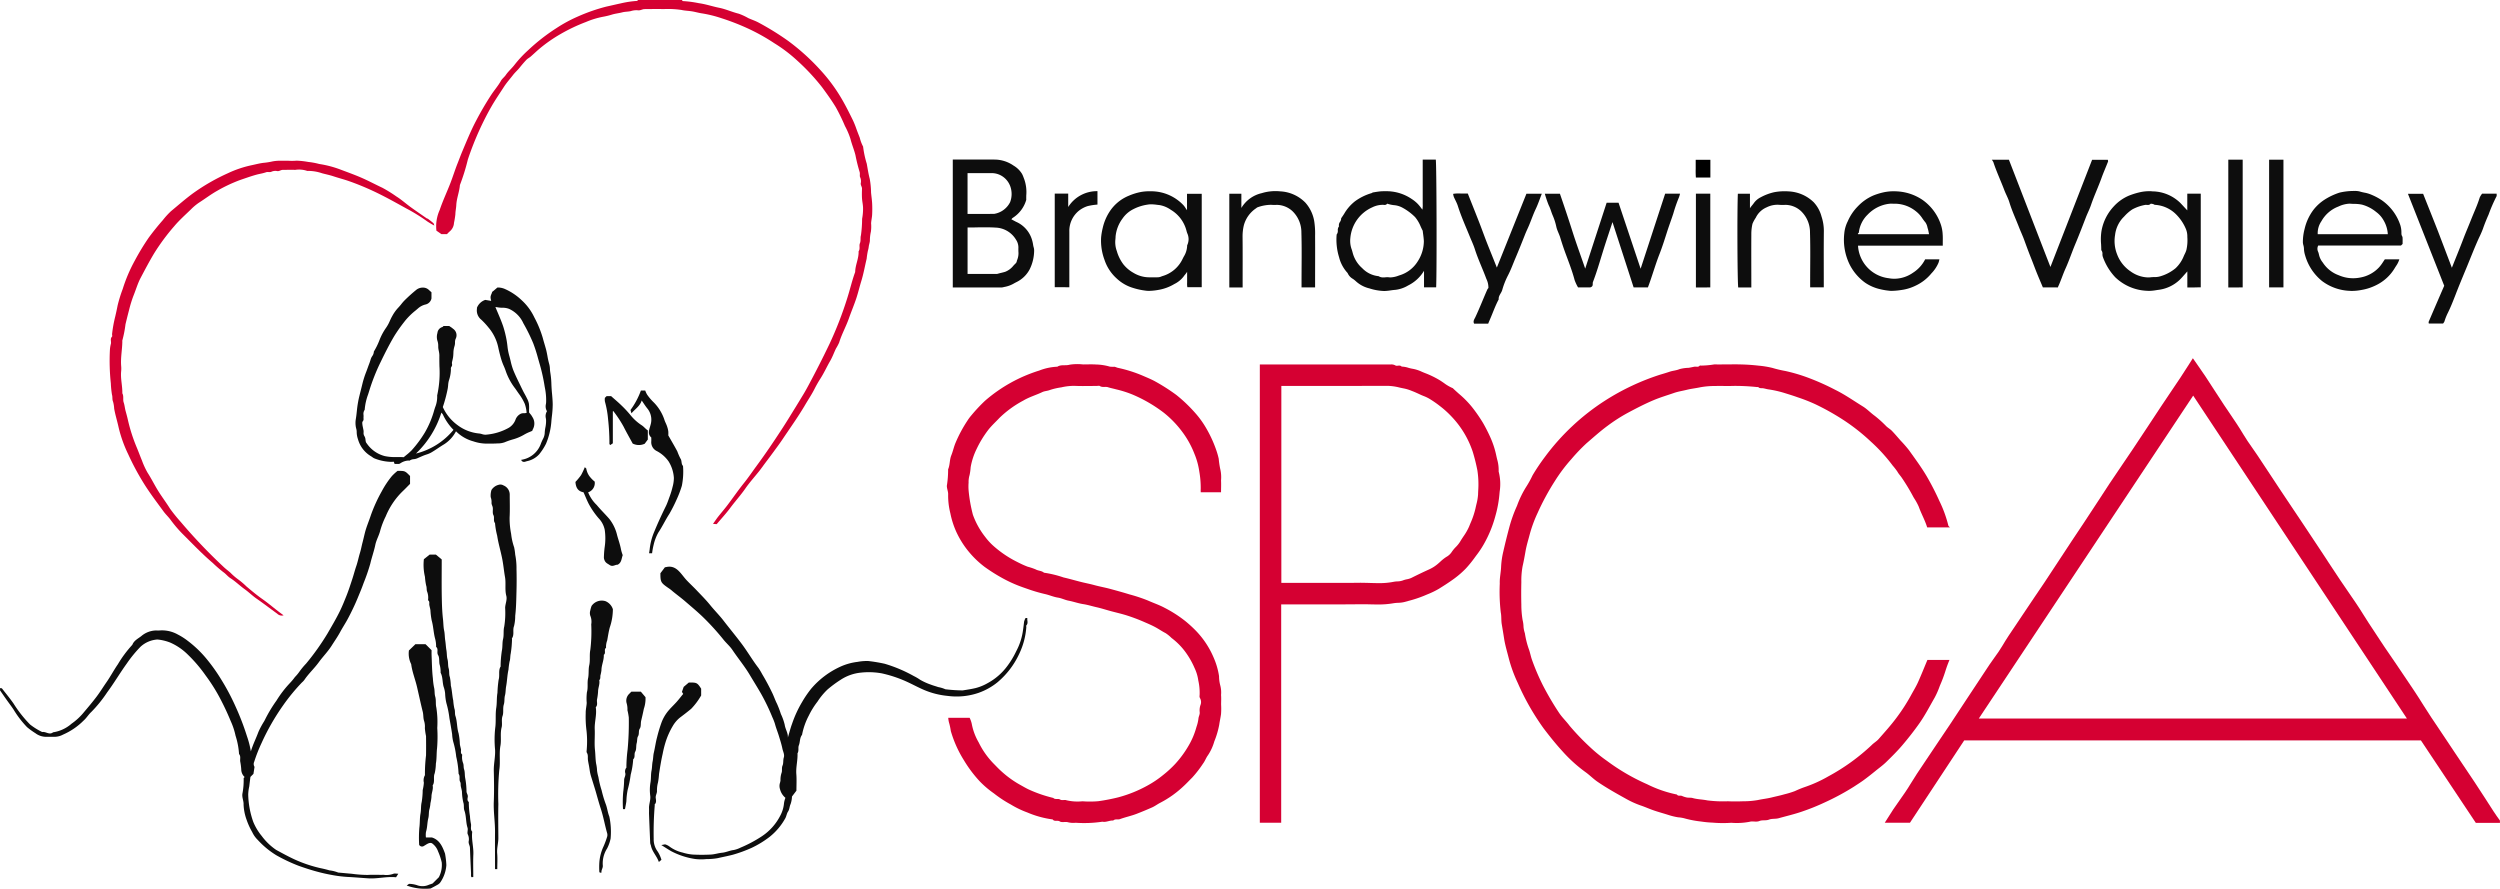 <svg id="Group_64" data-name="Group 64" xmlns="http://www.w3.org/2000/svg" xmlns:xlink="http://www.w3.org/1999/xlink" width="214" height="76.058" viewBox="0 0 214 76.058">
  <defs>
    <clipPath id="clip-path">
      <path id="Clip_15" data-name="Clip 15" d="M0,0H35.1V34.888H0Z" fill="none"/>
    </clipPath>
  </defs>
  <path id="Fill_1" data-name="Fill 1" d="M52.664,39.77H50.592c-1.562-2.344-3.119-4.683-4.7-7.059H6.8L2.156,39.76H0c.078-.122.155-.244.229-.361.171-.272.333-.529.5-.783s.343-.5.513-.737c.324-.459.658-.932.95-1.42.362-.6.761-1.2,1.148-1.769.181-.268.368-.545.549-.82.3-.453.607-.91.906-1.351.265-.391.536-.792.8-1.189.524-.791,1.054-1.6,1.566-2.376.589-.895,1.2-1.818,1.8-2.723.14-.211.291-.421.438-.623.224-.309.455-.629.65-.963.361-.62.77-1.222,1.164-1.8.208-.307.423-.624.628-.939.331-.507.677-1.015,1.012-1.507.264-.387.536-.786.8-1.183.457-.689.918-1.392,1.364-2.071l0,0h0c.651-.992,1.325-2.019,2-3.021.435-.647.867-1.312,1.284-1.955.3-.462.607-.935.913-1.4.365-.552.744-1.108,1.111-1.646.308-.452.627-.919.936-1.383.445-.666.892-1.346,1.325-2,.355-.54.723-1.1,1.087-1.648.265-.4.539-.8.8-1.193s.555-.819.829-1.232c.246-.37.481-.739.73-1.13L26.372,0c.116.167.232.332.344.492.257.367.5.712.735,1.068.248.375.5.76.735,1.132.277.431.564.877.854,1.31.149.223.3.448.451.666.406.6.826,1.213,1.2,1.847.236.4.508.788.772,1.163.151.214.306.436.453.657.362.544.725,1.094,1.075,1.626l0,0c.313.475.637.967.957,1.449.341.513.688,1.03,1.023,1.529q.391.582.78,1.164c.557.834,1.116,1.678,1.589,2.393l.554.84,0,.007c.351.533.714,1.085,1.075,1.624.226.338.461.677.687,1.006.446.645.906,1.313,1.323,1.992.289.471.6.939.9,1.391.162.245.328.5.489.744.287.443.591.886.885,1.313.181.263.368.536.55.806q.306.456.615.911c.57.841,1.16,1.71,1.7,2.587.421.677.867,1.339,1.3,1.979.32.476.641.958.952,1.425l.01.015.355.534q.386.579.776,1.157c.638.949,1.3,1.931,1.924,2.911l.173.271c.331.521.674,1.06,1.049,1.564v.193ZM26.4,3.2,9.063,29.314l-.047.071-.965,1.454H44.693l-10.1-15.257L26.4,3.2Z" transform="translate(161.337 30.665)" fill="#d50032"/>
  <g id="Group_5" data-name="Group 5" transform="translate(37.319)">
    <path id="Fill_3" data-name="Fill 3" d="M21.054,0c.025.032.052.093.077.093a9.294,9.294,0,0,1,1.376.181c.594.08,1.152.276,1.73.392s1.114.368,1.685.508a5.017,5.017,0,0,1,.812.376c.3.135.616.236.9.393A23.328,23.328,0,0,1,30.146,3.5,18.782,18.782,0,0,1,32.99,6.087a14.081,14.081,0,0,1,1.575,2.1c.421.683.773,1.393,1.125,2.107a7.314,7.314,0,0,1,.3.746c.091.252.19.5.288.752a3.194,3.194,0,0,0,.284.754,8.441,8.441,0,0,0,.315,1.474c.077.428.141.865.254,1.292a7.122,7.122,0,0,1,.112,1.167c.028.31.077.619.093.929a9.675,9.675,0,0,1,0,.968c-.013.246-.073.489-.089.736a3.184,3.184,0,0,1-.018.721,3.486,3.486,0,0,0-.086.788c-.014.15-.067.3-.092.445a2.072,2.072,0,0,1-.079.4,6.616,6.616,0,0,0-.105.682c-.153.631-.262,1.272-.455,1.9-.151.487-.266.985-.426,1.471-.192.582-.434,1.146-.635,1.723-.247.707-.619,1.359-.837,2.076a4.037,4.037,0,0,1-.274.516c-.167.35-.3.72-.492,1.055-.287.494-.521,1.016-.828,1.5a10.277,10.277,0,0,0-.515.9c-.237.473-.533.909-.8,1.364-.593,1.009-1.275,1.961-1.926,2.932-.281.42-.586.824-.885,1.233-.218.3-.443.592-.664.888-.156.209-.305.425-.468.629-.4.5-.827.974-1.191,1.5-.4.572-.867,1.086-1.282,1.645-.355.478-.763.917-1.159,1.387l-.316-.023c.164-.228.289-.419.43-.6.269-.342.556-.671.819-1.019.464-.613.9-1.25,1.379-1.848.4-.493.749-1.017,1.123-1.525.742-1.007,1.442-2.044,2.125-3.092.4-.608.774-1.229,1.156-1.846.247-.4.488-.8.731-1.2.148-.245.287-.5.42-.748q.923-1.719,1.768-3.481a31.14,31.14,0,0,0,1.555-4.008c.232-.729.4-1.476.665-2.194.006-.6.319-1.159.291-1.769.157-.211.025-.479.111-.681.1-.236.024-.474.091-.69a10.6,10.6,0,0,0,.1-1.413,4.581,4.581,0,0,0,.079-.979c-.011-.262-.074-.522-.089-.784s-.008-.549,0-.823c0-.158-.119-.275-.108-.445a.842.842,0,0,0-.045-.511c-.069-.125,0-.321-.049-.463a14.515,14.515,0,0,1-.359-1.445c-.116-.47-.307-.912-.424-1.381a6.326,6.326,0,0,0-.473-1.11,16.608,16.608,0,0,0-.784-1.611c-.356-.587-.76-1.146-1.167-1.7a18.137,18.137,0,0,0-2.145-2.3A12.665,12.665,0,0,0,28.963,3.7a17.229,17.229,0,0,0-2.08-1.178,19.874,19.874,0,0,0-2.459-.968,10.322,10.322,0,0,0-1.63-.405c-.3-.041-.591-.131-.891-.179s-.6-.051-.877-.116A7.825,7.825,0,0,0,19.462.779c-.532-.02-1.066,0-1.6,0-.2,0-.373.139-.591.1a1.56,1.56,0,0,0-.593.072c-.234.056-.488.042-.734.107-.278.073-.565.1-.846.181a6.417,6.417,0,0,1-.788.194,7.132,7.132,0,0,0-1.468.448,14.759,14.759,0,0,0-2.185,1.037,12.533,12.533,0,0,0-1.81,1.264c-.253.214-.491.444-.74.661-.116.1-.262.169-.366.278-.206.216-.4.447-.585.677s-.39.4-.566.631c-.255.331-.54.645-.768,1-.361.559-.738,1.106-1.071,1.685-.345.6-.657,1.215-.949,1.838a25.709,25.709,0,0,0-1.072,2.7,17.492,17.492,0,0,1-.681,2.189c-.044.582-.281,1.127-.31,1.719-.012.255-.074.52-.078.784a7.351,7.351,0,0,1-.118.733,1.021,1.021,0,0,1-.352.721,2.688,2.688,0,0,0-.249.246H.47l-.432-.3A3.378,3.378,0,0,1,.32,17.972c.26-.777.614-1.522.911-2.287.222-.571.4-1.157.629-1.726.137-.347.266-.7.411-1.041.359-.852.708-1.711,1.138-2.532a26.2,26.2,0,0,1,1.32-2.264c.268-.407.592-.775.831-1.2.1-.186.29-.317.416-.5.21-.311.508-.562.739-.861A9.968,9.968,0,0,1,7.888,4.3,16.562,16.562,0,0,1,10.3,2.415a12.188,12.188,0,0,1,1.821-.99A15.4,15.4,0,0,1,14.583.565c.412-.089.825-.19,1.24-.277A8.222,8.222,0,0,1,17.239.078c.012,0,.022-.051.033-.078Z" fill="#d50032"/>
  </g>
  <path id="Fill_6" data-name="Fill 6" d="M38.535,13.95H36.59c-.179-.6-.5-1.154-.715-1.759a4.827,4.827,0,0,0-.386-.711c-.03-.053-.064-.1-.091-.156a17.306,17.306,0,0,0-.959-1.591c-.124-.192-.289-.352-.4-.559a5.685,5.685,0,0,0-.4-.514,14.211,14.211,0,0,0-1.856-2.04A16.928,16.928,0,0,0,29.41,4.75a20.914,20.914,0,0,0-2.4-1.344,14.211,14.211,0,0,0-1.5-.589c-.394-.143-.8-.264-1.2-.39a9.079,9.079,0,0,0-1.333-.293c-.15-.023-.3-.074-.445-.093s-.285.027-.4-.1c-.015-.016-.062,0-.095,0A17.7,17.7,0,0,0,20,1.841c-.516.021-1.034-.008-1.551.008a6.869,6.869,0,0,0-1.266.106c-.388.086-.783.123-1.167.219-.367.092-.753.148-1.1.271-.576.2-1.166.373-1.733.612-.775.326-1.517.713-2.255,1.108A14.175,14.175,0,0,0,9.239,5.252c-.634.464-1.212.99-1.809,1.5a15.682,15.682,0,0,0-1.3,1.36,13.869,13.869,0,0,0-1.413,1.88A21,21,0,0,0,3.242,12.72a11.226,11.226,0,0,0-.678,1.848c-.121.467-.268.93-.352,1.413-.075.427-.152.864-.252,1.292a6.774,6.774,0,0,0-.108,1.361q-.024.968,0,1.937a7.989,7.989,0,0,0,.108,1.313,2.641,2.641,0,0,1,.079.593,2.475,2.475,0,0,0,.116.538,7.422,7.422,0,0,0,.323,1.315c.118.307.173.638.282.949a19.085,19.085,0,0,0,.931,2.181A24.573,24.573,0,0,0,5.064,29.8c.26.4.625.739.913,1.127A20.491,20.491,0,0,0,7.7,32.73a13.023,13.023,0,0,0,1.482,1.209,17.716,17.716,0,0,0,3.44,2,10.257,10.257,0,0,0,2.544.879c.108.166.293.061.435.121a2.005,2.005,0,0,0,.427.136c.154.028.323,0,.47.039.419.122.858.119,1.275.207a10.556,10.556,0,0,0,1.757.075c.436.02.873.017,1.309,0a7.086,7.086,0,0,0,1.266-.106c.388-.086.783-.123,1.167-.219.367-.092.743-.167,1.1-.272a7.712,7.712,0,0,0,.9-.276,8.738,8.738,0,0,1,.829-.34,11.284,11.284,0,0,0,2.039-.925,17.521,17.521,0,0,0,3.7-2.672c.185-.19.43-.323.6-.521.527-.6,1.064-1.194,1.538-1.835a15.864,15.864,0,0,0,1.209-1.87c.2-.369.422-.728.6-1.11.289-.639.547-1.291.824-1.951h1.889a10.529,10.529,0,0,0-.364,1,11.78,11.78,0,0,1-.462,1.215,7.062,7.062,0,0,1-.449,1.023c-.429.745-.822,1.513-1.322,2.217-.449.634-.926,1.242-1.43,1.835-.436.514-.912.983-1.39,1.45-.286.28-.62.517-.932.772s-.655.526-.994.774c-.282.206-.579.392-.872.584a21.185,21.185,0,0,1-2.5,1.342,18.59,18.59,0,0,1-1.869.753c-.665.234-1.357.392-2.036.583-.266.075-.573.02-.825.118-.277.108-.565.015-.823.12-.282.115-.58-.014-.845.068a5.8,5.8,0,0,1-1.563.084,10.127,10.127,0,0,1-1.6-.013,8.7,8.7,0,0,1-.977-.093,8.9,8.9,0,0,1-1.392-.262,2.811,2.811,0,0,0-.586-.1,5.733,5.733,0,0,1-.839-.205c-.4-.128-.8-.236-1.2-.371s-.778-.31-1.176-.443a7.74,7.74,0,0,1-1.262-.577c-.818-.454-1.635-.912-2.408-1.439-.372-.253-.69-.586-1.058-.846A12.413,12.413,0,0,1,5.357,33.1c-.565-.619-1.09-1.274-1.6-1.947a20.956,20.956,0,0,1-2.211-3.885,12,12,0,0,1-.767-2.1c-.139-.557-.31-1.106-.4-1.678-.063-.409-.131-.82-.2-1.226-.063-.347-.019-.695-.087-1.027a15.385,15.385,0,0,1-.086-2.481c-.021-.489.1-.97.115-1.46a6.99,6.99,0,0,1,.186-1.274q.235-1.034.51-2.062a11.811,11.811,0,0,1,.664-1.857A8.448,8.448,0,0,1,2.319,10.4a8.607,8.607,0,0,0,.494-.906A17.467,17.467,0,0,1,3.884,7.9,19.536,19.536,0,0,1,9,3.111,20.172,20.172,0,0,1,13.743.875c.273-.08.546-.161.816-.252s.558-.1.831-.218a3.3,3.3,0,0,1,.778-.112c.166-.024.329-.065.494-.095s.32.063.452-.085c.023-.025.093-.019.138-.011A7.432,7.432,0,0,0,18.375,0c.388.008.776,0,1.163,0,.307,0,.615-.011.921,0a16.362,16.362,0,0,1,1.7.107A7.86,7.86,0,0,1,23.342.3a9.97,9.97,0,0,0,1.1.262,14.25,14.25,0,0,1,2.075.622,20.39,20.39,0,0,1,2.206.993c.831.409,1.582.94,2.365,1.423.368.227.671.557,1.025.809a9.769,9.769,0,0,1,.987.893c.146.137.329.238.468.382.263.272.506.563.757.847a10.368,10.368,0,0,1,.715.82c.529.743,1.072,1.474,1.535,2.266A23.294,23.294,0,0,1,37.641,11.7a10.546,10.546,0,0,1,.765,2.106c.009.039.06.069.129.143" transform="translate(128.375 31.193)" fill="#d50032"/>
  <path id="Fill_8" data-name="Fill 8" d="M.12,30.278H1.95a2.23,2.23,0,0,1,.18.505,4.954,4.954,0,0,0,.595,1.6,6.907,6.907,0,0,0,1.263,1.8c.216.218.425.444.653.649A8.54,8.54,0,0,0,6.2,35.974c.263.146.522.3.791.431a11.369,11.369,0,0,0,2.12.732c.165.167.4.03.574.132.185.111.384,0,.555.068a4.126,4.126,0,0,0,1.368.087,8.431,8.431,0,0,0,1.356-.007,16.408,16.408,0,0,0,1.7-.329A10.978,10.978,0,0,0,17.2,36.063a8.794,8.794,0,0,0,1.329-.9,9.148,9.148,0,0,0,1.015-.933,8.8,8.8,0,0,0,1.122-1.52,6.479,6.479,0,0,0,.7-1.647,3.321,3.321,0,0,0,.169-.7c.011-.2.141-.373.107-.591a1.37,1.37,0,0,1,.072-.593.685.685,0,0,0-.052-.6.352.352,0,0,1-.025-.229,4.806,4.806,0,0,0-.113-1.266,3.591,3.591,0,0,0-.322-1.073,6.912,6.912,0,0,0-.627-1.148,5.793,5.793,0,0,0-1.343-1.42,3.249,3.249,0,0,0-.508-.414c-.309-.156-.594-.359-.9-.521-.289-.154-.591-.285-.894-.415a15.392,15.392,0,0,0-1.595-.6c-.432-.132-.873-.232-1.31-.35-.406-.11-.808-.241-1.218-.333-.37-.083-.729-.2-1.108-.259-.431-.063-.848-.217-1.28-.3-.308-.059-.6-.213-.906-.26-.378-.058-.722-.216-1.089-.3a13.379,13.379,0,0,1-1.343-.384c-.324-.114-.651-.222-.97-.348a11.359,11.359,0,0,1-1.3-.607,14.953,14.953,0,0,1-1.578-.992,8.032,8.032,0,0,1-1.314-1.25,7.716,7.716,0,0,1-1.132-1.8A7.312,7.312,0,0,1,.3,12.769a6.116,6.116,0,0,1-.188-1.616C.12,10.9,0,10.677,0,10.418A8.594,8.594,0,0,0,.109,9.005c.167-.379.114-.8.273-1.194.144-.355.222-.748.375-1.1a11.482,11.482,0,0,1,1-1.861A3.787,3.787,0,0,1,2.089,4.4,14.235,14.235,0,0,1,3.26,3.147,12.927,12.927,0,0,1,7.9.556,4.8,4.8,0,0,1,9.46.224c.318-.207.692-.067,1.042-.17A4.221,4.221,0,0,1,11.658.03c.371,0,.744-.019,1.114.005a4.587,4.587,0,0,1,1.182.183,2.163,2.163,0,0,0,.385.01c.1.013.2.069.3.092A11.572,11.572,0,0,1,16.784,1c.357.155.716.3,1.058.488a16.619,16.619,0,0,1,1.8,1.152,12.755,12.755,0,0,1,1.627,1.554,7.8,7.8,0,0,1,.845,1.148,10.53,10.53,0,0,1,.935,1.985,6.732,6.732,0,0,1,.224.778,7.553,7.553,0,0,0,.118.825,3.1,3.1,0,0,1,.08,1.03c.018.334,0,.67,0,1.014H21.732c0-.1-.007-.191,0-.282a8.1,8.1,0,0,0-.124-1.507,6.241,6.241,0,0,0-.418-1.513,7.808,7.808,0,0,0-1.022-1.85A8.741,8.741,0,0,0,18.56,4.154,12.278,12.278,0,0,0,15.94,2.627a9.125,9.125,0,0,0-1.455-.466c-.232-.065-.468-.107-.7-.183-.214-.07-.466.043-.688-.1-.068-.044-.19-.007-.287-.007-.63,0-1.261.022-1.89-.008A4.832,4.832,0,0,0,9.8,1.992a5.457,5.457,0,0,0-1.011.237c-.184.072-.428.078-.61.165-.539.258-1.118.42-1.637.731A8.9,8.9,0,0,0,4.5,4.61c-.324.348-.679.662-.973,1.046a9.068,9.068,0,0,0-.988,1.629,5.751,5.751,0,0,0-.5,1.538,4.584,4.584,0,0,1-.095.684,2,2,0,0,0-.082.643,4.259,4.259,0,0,0,.006.726A12.78,12.78,0,0,0,2.231,12.9a6.753,6.753,0,0,0,1.051,1.893,5.3,5.3,0,0,0,.627.7,9.234,9.234,0,0,0,1.483,1.1c.27.162.551.306.833.445.227.113.46.217.7.308a4.961,4.961,0,0,1,.679.229c.228.128.506.107.709.282a9.2,9.2,0,0,1,1.677.407c.511.115,1.019.267,1.531.394.366.091.737.16,1.1.26.437.12.886.2,1.324.316.565.154,1.133.308,1.69.481a13.588,13.588,0,0,1,1.575.523c.475.213.976.38,1.435.627a10.637,10.637,0,0,1,1.8,1.16,10.893,10.893,0,0,1,.872.8,7.52,7.52,0,0,1,1.53,2.319A6.3,6.3,0,0,1,23.3,26.71a3.139,3.139,0,0,0,.1.776,2.357,2.357,0,0,1,.072.841c.025.272.005.548.005.823a6.058,6.058,0,0,1-.008.822c-.041.3-.111.6-.153.9a7.329,7.329,0,0,1-.422,1.428,4.2,4.2,0,0,1-.543,1.183c-.16.213-.245.477-.411.7a9.688,9.688,0,0,1-.934,1.209c-.253.25-.494.511-.756.751a8.8,8.8,0,0,1-1.984,1.409c-.242.122-.459.294-.705.4q-.655.29-1.324.549c-.464.179-.95.276-1.413.448-.187.07-.412-.04-.58.122-.315-.022-.609.169-.929.1a10.378,10.378,0,0,1-2.287.091,1.887,1.887,0,0,1-.657-.042c-.22-.068-.521.042-.7-.069-.2-.13-.46.041-.611-.173a8.308,8.308,0,0,1-2.178-.6A7.942,7.942,0,0,1,5.476,37.7a10.067,10.067,0,0,1-1.448-.953,8.141,8.141,0,0,1-1.215-1.034A10.786,10.786,0,0,1,1.454,33.9,9.836,9.836,0,0,1,.34,31.41a5.331,5.331,0,0,0-.127-.626,2.165,2.165,0,0,1-.093-.506" transform="translate(81.05 31.166)" fill="#d50032"/>
  <path id="Fill_10" data-name="Fill 10" d="M1.829,39.229H0V0H4.688l6.369,0h.176a.69.69,0,0,1,.372.086.236.236,0,0,0,.124.028c.032,0,.065,0,.1-.007S11.9.1,11.933.1a.266.266,0,0,1,.211.085h.015a2.043,2.043,0,0,1,.549.1,2.9,2.9,0,0,0,.372.087,3.122,3.122,0,0,1,.791.256c.089.038.18.077.272.112a7.934,7.934,0,0,1,1.215.586c.136.081.269.174.4.263a3.627,3.627,0,0,0,.76.443c.172.166.352.327.527.482a8.261,8.261,0,0,1,1.126,1.145,12.972,12.972,0,0,1,.941,1.36A14.266,14.266,0,0,1,19.76,6.3a7.616,7.616,0,0,1,.489,1.541c.02.092.041.183.063.274a3.258,3.258,0,0,1,.131,1.05,4.214,4.214,0,0,1,.086,1.734l-.01.114a9.97,9.97,0,0,1-.347,1.929,10.184,10.184,0,0,1-1,2.447,8.2,8.2,0,0,1-.652.975l-.09.122a9.909,9.909,0,0,1-.791.978,7.716,7.716,0,0,1-.958.84c-.46.34-.95.65-1.368.909a6.925,6.925,0,0,1-.976.47l-.281.119a10.313,10.313,0,0,1-1.363.447l-.306.085a2.494,2.494,0,0,1-.545.07,3.293,3.293,0,0,0-.429.042,7.28,7.28,0,0,1-1.349.1c-.224,0-.455-.005-.66-.01s-.429-.009-.643-.009l-.266,0c-.348.007-.72.011-1.171.011l-.911,0H6.409q-.458,0-.917,0H1.829V39.228ZM8.745,18.692c.235,0,.474.007.706.014s.472.014.708.014a6.182,6.182,0,0,0,1.3-.114,2.258,2.258,0,0,1,.319-.035,1.423,1.423,0,0,0,.458-.079,1.88,1.88,0,0,1,.344-.1,1.6,1.6,0,0,0,.392-.12c.579-.29,1.068-.523,1.536-.735a3.129,3.129,0,0,0,.728-.464c.07-.059.139-.122.207-.182a3.577,3.577,0,0,1,.518-.412,1.308,1.308,0,0,0,.453-.406,2.781,2.781,0,0,1,.359-.44,2.614,2.614,0,0,0,.374-.465c.089-.155.191-.307.289-.454a4.7,4.7,0,0,0,.474-.828c.038-.095.077-.189.116-.284a7.123,7.123,0,0,0,.435-1.283c.023-.113.051-.229.077-.341a4.407,4.407,0,0,0,.145-.864c0-.1.006-.195.01-.292a7.822,7.822,0,0,0-.07-1.753,15.436,15.436,0,0,0-.394-1.583A8.038,8.038,0,0,0,16.38,4.428a7.942,7.942,0,0,0-.952-.856,8.711,8.711,0,0,0-.941-.65,3.3,3.3,0,0,0-.476-.223c-.072-.029-.145-.059-.217-.091l-.216-.1c-.158-.072-.319-.146-.482-.209l-.079-.03a3.665,3.665,0,0,0-.646-.205c-.136-.025-.274-.056-.407-.085a4.575,4.575,0,0,0-.994-.145h-.009c-1.242,0-2.572.006-4.313.006H1.842V18.7h.493l1.785,0h.015l1.8,0c1.053,0,1.911,0,2.7-.012Z" transform="translate(107.841 31.196)" fill="#d50032"/>
  <path id="Fill_12" data-name="Fill 12" d="M3.727,15.1H3.344L3.307,15l-.032-.09a2.6,2.6,0,0,1-.263.013,4.111,4.111,0,0,1-1.365-.284.835.835,0,0,1-.209-.12c-.032-.023-.066-.047-.1-.068A2.454,2.454,0,0,1,.21,12.987,1.931,1.931,0,0,1,.1,12.35a.994.994,0,0,0-.043-.281,1.4,1.4,0,0,1-.042-.211,1.975,1.975,0,0,1,0-.532c.045-.256.074-.518.1-.771A9.5,9.5,0,0,1,.269,9.547c.057-.256.123-.513.186-.762.051-.2.1-.4.15-.607A8.081,8.081,0,0,1,.923,7.2c.043-.114.085-.227.125-.34.023-.066.048-.131.072-.2A5.342,5.342,0,0,0,1.3,6.14a.99.99,0,0,1,.125-.258.716.716,0,0,0,.144-.4,5.874,5.874,0,0,0,.463-.933,4.972,4.972,0,0,1,.585-1.106A3.113,3.113,0,0,0,2.94,2.85c.062-.134.126-.272.2-.4a3.4,3.4,0,0,1,.507-.713,4.052,4.052,0,0,0,.268-.31A3.817,3.817,0,0,1,4.2,1.1,13.521,13.521,0,0,1,5.227.179a.918.918,0,0,1,.5-.172h.045a.722.722,0,0,1,.5.194c.065.062.135.123.19.172l.039.035V.934a.669.669,0,0,1-.541.527,1.487,1.487,0,0,0-.593.313l-.222.19a5.873,5.873,0,0,0-.926.914l-.061.08a13.046,13.046,0,0,0-.843,1.2c-.431.727-.817,1.5-1.169,2.227a16.831,16.831,0,0,0-.971,2.454c-.032.106-.066.212-.1.317a4.87,4.87,0,0,0-.291,1.313.6.6,0,0,0-.1.438,1.345,1.345,0,0,1,0,.2.688.688,0,0,0,0,.1.307.307,0,0,1-.073.259c-.048.05-.032.177-.021.27v.006c.013.1.035.2.056.3.013.063.026.125.038.188a.842.842,0,0,1,.007.168.492.492,0,0,0,.075.334.659.659,0,0,1,.087.3,1.42,1.42,0,0,0,.03.179.422.422,0,0,0,.082.14l.011.015a2.671,2.671,0,0,0,1.526,1.064,4.058,4.058,0,0,0,.952.083h.11c.184,0,.374,0,.563.012.07-.06.143-.12.214-.178a5.138,5.138,0,0,0,.452-.4,9.809,9.809,0,0,0,1.13-1.516,8.011,8.011,0,0,0,.823-1.968l.018-.056c.016-.049.032-.1.048-.149a2.39,2.39,0,0,0,.176-1.019,8.943,8.943,0,0,0,.194-2.511c-.005-.293-.011-.6-.005-.9a1.965,1.965,0,0,0-.05-.4c-.015-.077-.031-.157-.04-.236S7.083,5.065,7.08,5a1.265,1.265,0,0,0-.069-.437,1.161,1.161,0,0,1,0-.669.583.583,0,0,1,.413-.507A.167.167,0,0,0,7.5,3.328c.012-.012.023-.024.036-.035h.481c.033.023.068.046.1.068a1.7,1.7,0,0,1,.231.17.666.666,0,0,1,.223.861.747.747,0,0,0-.055.317.962.962,0,0,1-.046.318,2.044,2.044,0,0,0-.092.6c-.006.106-.011.215-.025.32a3.05,3.05,0,0,1-.063.309c-.011.045-.022.09-.031.135a.477.477,0,0,0,0,.149.3.3,0,0,1-.063.263.277.277,0,0,0-.031.183c0,.015,0,.03,0,.043a3.251,3.251,0,0,1-.176.944,2.028,2.028,0,0,0-.063.4c-.008.093-.017.19-.035.284a12.065,12.065,0,0,1-.419,1.576A3.9,3.9,0,0,0,8.71,11.763a3.611,3.611,0,0,0,1.883.734,1.27,1.27,0,0,1,.227.05,1.048,1.048,0,0,0,.289.054.544.544,0,0,0,.074-.005,4.758,4.758,0,0,0,1.937-.589,1.377,1.377,0,0,0,.565-.667.91.91,0,0,1,.464-.536.581.581,0,0,1,.256-.044.774.774,0,0,0,.24-.031,2.955,2.955,0,0,0-.155-.767,4.349,4.349,0,0,0-.512-.872l-.122-.176c-.06-.088-.121-.175-.182-.262a5.287,5.287,0,0,1-.8-1.458,4.809,4.809,0,0,0-.185-.477,4.976,4.976,0,0,1-.187-.483c-.112-.363-.2-.727-.262-1a3.894,3.894,0,0,0-.78-1.717l-.051-.061a6.627,6.627,0,0,0-.649-.706,1,1,0,0,1-.368-.916.492.492,0,0,0,0-.094,1.157,1.157,0,0,1,.715-.68l.354.06.148.025c0-.032-.012-.064-.019-.1A.839.839,0,0,1,11.559.8a.877.877,0,0,1,.077-.248C11.656.5,11.68.439,11.7.37L11.8.294,12.146,0l.083,0a1.523,1.523,0,0,1,.614.153,4.994,4.994,0,0,1,1.394.949,4.677,4.677,0,0,1,1.042,1.4l.033.067a9.071,9.071,0,0,1,.718,1.753c.046.178.1.357.15.53.041.138.083.281.122.423.053.2.09.4.126.592a6.467,6.467,0,0,0,.155.695,1.871,1.871,0,0,1,.058.412,2.737,2.737,0,0,0,.035.322,7.064,7.064,0,0,1,.09.982c.006.141.013.286.023.428s.022.279.035.414c.026.3.054.6.055.9a8.529,8.529,0,0,1-.07.994c-.014.123-.027.246-.039.369a6.1,6.1,0,0,1-.461,1.983,4.879,4.879,0,0,1-.592.915,1.943,1.943,0,0,1-1.056.587l-.134.042a.359.359,0,0,1-.107.017.243.243,0,0,1-.238-.176,2.111,2.111,0,0,0,1.7-1.425c.039-.093.08-.19.125-.283l.024-.05a1.229,1.229,0,0,0,.162-.5,3.152,3.152,0,0,1,.06-.515,2.7,2.7,0,0,0,.058-.608c0-.056-.01-.114-.017-.17a.781.781,0,0,1,.094-.608A.818.818,0,0,1,16.3,9.97c.006-.052.013-.107.016-.159A5.441,5.441,0,0,0,16.2,8.53l-.014-.081a15.427,15.427,0,0,0-.411-1.858c-.053-.175-.1-.354-.152-.528a12.957,12.957,0,0,0-.406-1.275,15.126,15.126,0,0,0-.852-1.729A2.448,2.448,0,0,0,13.15,1.832a1.5,1.5,0,0,0-.557-.1h-.074a2.4,2.4,0,0,1-.371-.039c-.058-.009-.118-.019-.175-.025.07.172.143.346.215.514.167.393.339.8.473,1.211a9.213,9.213,0,0,1,.261,1.058c.035.177.057.359.079.534a5.01,5.01,0,0,0,.149.821c.048.159.087.325.126.485a5.515,5.515,0,0,0,.226.775c.181.448.4.891.609,1.319q.1.212.208.425c.051.107.109.212.165.313s.117.213.17.323l.029.06a1.536,1.536,0,0,1,.159.441,3.11,3.11,0,0,1,.013.51c0,.077,0,.157,0,.237.027.036.056.071.086.108a1.453,1.453,0,0,1,.2.285,1.012,1.012,0,0,1,.054,1.019.7.7,0,0,0-.048.109c-.007.018-.014.036-.021.054-.077.036-.156.07-.232.1a3.583,3.583,0,0,0-.495.246,4.089,4.089,0,0,1-.978.4,6.235,6.235,0,0,0-.651.231,1.747,1.747,0,0,1-.616.1l-.161.008c-.063,0-.13.006-.212.006l-.163,0h-.031l-.185,0c-.068,0-.128,0-.184,0l-.107,0a3.568,3.568,0,0,1-1.027-.192A3.318,3.318,0,0,1,8.6,12.307a2.883,2.883,0,0,1-1.021,1.115c-.181.108-.36.226-.532.341-.188.125-.382.254-.58.369a2.148,2.148,0,0,1-.4.166c-.074.025-.151.051-.223.08-.186.076-.37.158-.549.238l-.026.012a1.013,1.013,0,0,1-.272.065.715.715,0,0,0-.375.129.759.759,0,0,0-.123-.01,1.371,1.371,0,0,0-.648.227l-.119.064Zm3.622-4.393a8.206,8.206,0,0,1-2.177,3.506,6.018,6.018,0,0,0,3.214-2.029,4.585,4.585,0,0,1-.908-1.311.555.555,0,0,0-.075-.1c-.017-.02-.035-.041-.054-.065Z" transform="translate(30.433 24.611)" fill="#0d0d0d"/>
  <g id="Group_16" data-name="Group 16" transform="translate(0 40.306)">
    <path id="Clip_15-2" data-name="Clip 15" d="M0,0H35.1V34.888H0Z" fill="none"/>
    <g id="Group_16-2" data-name="Group 16" clip-path="url(#clip-path)">
      <path id="Fill_14" data-name="Fill 14" d="M34.093,34.489l-.19.3c-.8-.086-1.583.143-2.382.091-.6-.039-1.2-.093-1.8-.122a10.666,10.666,0,0,1-1.374-.178c-.461-.083-.918-.192-1.37-.319-.475-.133-.945-.289-1.411-.454a14.258,14.258,0,0,1-1.907-.9A7.233,7.233,0,0,1,22.072,31.6a2.26,2.26,0,0,1-.48-.674,6.007,6.007,0,0,1-.483-1.06,4.317,4.317,0,0,1-.259-1.3c.017-.316-.148-.605-.1-.929a5.976,5.976,0,0,0,.106-1.316c0-.034.053-.074.084-.114a.9.9,0,0,1-.289-.645,5.264,5.264,0,0,0-.089-.686c-.027-.213.067-.445-.1-.638a6.41,6.41,0,0,0-.3-1.572,5.885,5.885,0,0,0-.407-1.233c-.228-.551-.476-1.1-.747-1.628a15.066,15.066,0,0,0-1.4-2.283,12.278,12.278,0,0,0-1.522-1.786A4.978,4.978,0,0,0,14.574,14.7a4.024,4.024,0,0,0-1.1-.264,2.365,2.365,0,0,0-1.441.615A10.792,10.792,0,0,0,10.847,16.5c-.58.805-1.082,1.663-1.671,2.456a11.2,11.2,0,0,1-1.353,1.675c-.243.222-.414.521-.66.737A5.683,5.683,0,0,1,5.39,22.579a1.567,1.567,0,0,1-.747.187c-.226,0-.452,0-.679,0a1.528,1.528,0,0,1-.938-.313,6.315,6.315,0,0,1-.709-.514,8.42,8.42,0,0,1-1.156-1.508c-.186-.281-.393-.548-.588-.823S.205,19.079,0,18.784l.013-.2c.077.022.138.02.16.048.333.426.679.843.987,1.287a10.546,10.546,0,0,0,1.412,1.79,5.622,5.622,0,0,0,1.042.648c.311-.061.612.281.928.023a3.1,3.1,0,0,0,1.585-.739,5.146,5.146,0,0,0,1.046-.969c.38-.449.762-.9,1.116-1.372.294-.393.548-.809.828-1.21.346-.5.629-1.036.972-1.534a9.985,9.985,0,0,1,1.24-1.668c.138-.361.483-.525.757-.736a2.02,2.02,0,0,1,1.295-.492,1.788,1.788,0,0,0,.291,0,2.762,2.762,0,0,1,1.552.35,5.294,5.294,0,0,1,.806.509,9.555,9.555,0,0,1,1.6,1.513,15.266,15.266,0,0,1,1.283,1.789A19.433,19.433,0,0,1,20.176,20.2a22.178,22.178,0,0,1,.962,2.508,7.788,7.788,0,0,1,.335,1.306c.188-.623.451-1.124.644-1.657a6.831,6.831,0,0,1,.488-.911c.029-.053.058-.105.084-.159a11.852,11.852,0,0,1,.98-1.626,9.273,9.273,0,0,1,1.16-1.51,4.871,4.871,0,0,0,.415-.5,3.67,3.67,0,0,0,.389-.467,6.174,6.174,0,0,1,.57-.687,21.016,21.016,0,0,0,1.834-2.58c.361-.625.73-1.246,1.048-1.893.217-.441.4-.9.582-1.357s.331-.929.487-1.4c.123-.37.217-.751.344-1.117s.2-.755.314-1.127c.089-.283.141-.588.218-.881s.136-.56.205-.837c.13-.519.35-1.016.517-1.527a13.147,13.147,0,0,1,.93-2.036,7.86,7.86,0,0,1,.859-1.29A4.169,4.169,0,0,1,34.033,0C34.67,0,34.67,0,35.1.44v.675c-.22.22-.432.443-.655.653a6.372,6.372,0,0,0-1.425,2.123,6.926,6.926,0,0,0-.47,1.212c-.1.419-.335.806-.422,1.225-.113.549-.306,1.074-.432,1.619A16.293,16.293,0,0,1,31.126,9.6c-.157.451-.346.89-.528,1.331-.234.565-.5,1.117-.786,1.66-.215.414-.479.806-.7,1.215s-.479.77-.718,1.151c-.32.509-.756.944-1.111,1.433-.386.53-.876.973-1.241,1.519a1.463,1.463,0,0,1-.2.207A16.652,16.652,0,0,0,24.216,20.1a19.546,19.546,0,0,0-1.835,3.217,13.207,13.207,0,0,0-.621,1.584.456.456,0,0,0,.028.437c-.033.215-.061.4-.093.6l-.259.259c-.034.267-.067.543-.1.819a3.535,3.535,0,0,0-.089.686,7.5,7.5,0,0,0,.43,2.338,4.744,4.744,0,0,0,.72,1.206,5.149,5.149,0,0,0,1.243,1.2c.5.27,1,.547,1.515.787a11.416,11.416,0,0,0,2.251.769c.266.055.532.117.791.195a2.874,2.874,0,0,1,.747.186.114.114,0,0,0,.046.005c.373.032.747.07,1.121.1a10.326,10.326,0,0,0,1.366.1c.451-.028.905,0,1.357-.009a1.77,1.77,0,0,0,.837-.086c.1-.051.242-.008.426-.008" transform="translate(0)" fill="#0d0d0d"/>
    </g>
  </g>
  <path id="Fill_17" data-name="Fill 17" d="M10.91,14.631c.121-.4.222-.813.369-1.206a9.72,9.72,0,0,1,.844-1.83,9.336,9.336,0,0,1,.769-1.132,7.177,7.177,0,0,1,2.506-1.9,4.978,4.978,0,0,1,1.481-.415,4.213,4.213,0,0,1,.93-.071,13.3,13.3,0,0,1,1.4.235A12.222,12.222,0,0,1,21.688,9.36a4.437,4.437,0,0,1,.549.322,5.256,5.256,0,0,0,.937.423c.194.078.4.126.6.2a2.693,2.693,0,0,1,.6.179.073.073,0,0,0,.043.012,13.047,13.047,0,0,0,1.462.095c.377-.062.758-.116,1.127-.207A4.115,4.115,0,0,0,28,9.975a5.115,5.115,0,0,0,1.709-1.488,7.294,7.294,0,0,0,.747-1.244A5.313,5.313,0,0,0,31.044,5.4c.036-.23.061-.458.088-.688a1.249,1.249,0,0,1,.13-.322l.151.008c-.041.207.1.422-.085.624-.033.035,0,.124-.008.188a6.315,6.315,0,0,1-.612,2.266A7.023,7.023,0,0,1,28.849,9.9a5.459,5.459,0,0,1-1.614.9,5.784,5.784,0,0,1-2.643.262,6.82,6.82,0,0,1-2.013-.507c-.552-.235-1.073-.528-1.62-.768a10.665,10.665,0,0,0-2.01-.656,6.225,6.225,0,0,0-1.8-.061,3.851,3.851,0,0,0-1.725.615,10.087,10.087,0,0,0-1.112.822,5.715,5.715,0,0,0-.864,1.043,6.735,6.735,0,0,0-.743,1.195,5.85,5.85,0,0,0-.58,1.649c-.21.263-.156.608-.274.9-.082.205.024.467-.114.679.028.6-.15,1.193-.1,1.8.035.464.007.934.007,1.4l-.38.5a2.216,2.216,0,0,1-.12.65c-.1.207-.083.441-.218.64-.122.181-.139.432-.259.616a5.277,5.277,0,0,1-1.312,1.543,8.284,8.284,0,0,1-1.55.948,11.751,11.751,0,0,1-1.6.586c-.444.115-.889.2-1.333.3a5.412,5.412,0,0,1-.935.073,4.2,4.2,0,0,1-.967-.007,6.417,6.417,0,0,1-2.047-.669c-.254-.147-.5-.31-.845-.525.2-.03.293-.072.364-.048a1.235,1.235,0,0,1,.356.19,2.979,2.979,0,0,0,1.1.5,4.151,4.151,0,0,0,.847.171,14.851,14.851,0,0,0,1.6,0c.314-.022.634-.126.943-.156.345-.034.645-.191.981-.23a2.286,2.286,0,0,0,.591-.206,10.971,10.971,0,0,0,1.789-.948,4.659,4.659,0,0,0,1.606-1.777,2.741,2.741,0,0,0,.326-1.078,2.018,2.018,0,0,1,.122-.461,1.4,1.4,0,0,1-.461-.728.907.907,0,0,1-.023-.494,1.436,1.436,0,0,0,.061-.264,1.865,1.865,0,0,1,.089-.642c.078-.193-.008-.417.09-.641.086-.2.032-.451.105-.682.082-.257-.072-.513-.123-.767-.074-.367-.192-.726-.3-1.084-.106-.343-.243-.677-.334-1.023a4.557,4.557,0,0,0-.228-.584,17.581,17.581,0,0,0-.951-1.979c-.321-.564-.67-1.116-1-1.672-.443-.736-.989-1.392-1.464-2.1-.209-.312-.506-.563-.745-.857a21.559,21.559,0,0,0-1.822-2c-.466-.446-.964-.858-1.451-1.28-.355-.308-.733-.583-1.095-.88C.922,1.992.8,1.9.669,1.815.035,1.374,0,1.311,0,.563L.386.051C.451.041.482.037.512.03,1.174-.12,1.556.314,1.9.745c.115.143.23.293.358.427.278.292.575.567.853.86.394.415.8.82,1.16,1.266s.78.862,1.134,1.321c.528.685,1.081,1.349,1.6,2.046.483.654.89,1.357,1.386,2a5.458,5.458,0,0,1,.326.543c.316.526.605,1.07.87,1.624.141.295.243.608.393.9a8.275,8.275,0,0,1,.334.878,4.59,4.59,0,0,1,.328.926c.053.381.3.712.268,1.092" transform="translate(56.53 48.508)" fill="#0d0d0d"/>
  <path id="Fill_19" data-name="Fill 19" d="M14.885,38.928a.548.548,0,0,1-.548-.137c-.6-.434-1.181-.882-1.785-1.3-.356-.249-.668-.561-1.023-.813-.416-.3-.776-.66-1.209-.935-.222-.141-.381-.364-.608-.518a11.207,11.207,0,0,1-.893-.776c-.93-.791-1.767-1.677-2.632-2.536a10.9,10.9,0,0,1-1-1.185c-.179-.237-.4-.443-.577-.683-.584-.8-1.186-1.587-1.711-2.435a22.022,22.022,0,0,1-1.317-2.462,11.171,11.171,0,0,1-.818-2.28c-.117-.544-.288-1.078-.386-1.633a2.676,2.676,0,0,0-.093-.586c-.09-.2-.032-.408-.092-.593a7.717,7.717,0,0,1-.1-.978,18.206,18.206,0,0,1-.082-2.819,2.768,2.768,0,0,1,.091-.589c.035-.2-.086-.411.091-.595.04-.042,0-.156.007-.236A11.2,11.2,0,0,1,.47,13.349c.073-.309.141-.621.2-.931A11.831,11.831,0,0,1,1.108,11,13.216,13.216,0,0,1,2.143,8.567a20.643,20.643,0,0,1,1.2-1.976c.381-.515.778-1.009,1.2-1.488a6.653,6.653,0,0,1,.7-.768c.622-.514,1.226-1.047,1.88-1.527A17.207,17.207,0,0,1,10.105,1.09,9.245,9.245,0,0,1,12.145.4c.328-.068.65-.156.986-.2a6.083,6.083,0,0,0,.685-.1,3.131,3.131,0,0,1,.739-.082c.242,0,.485,0,.727,0a5.119,5.119,0,0,0,.726-.007,7,7,0,0,1,.979.109,6.125,6.125,0,0,1,.94.174,9.012,9.012,0,0,1,1.88.5c.572.216,1.148.422,1.711.666.62.268,1.211.587,1.82.872a11.771,11.771,0,0,1,1.193.74c.43.268.811.614,1.223.913.458.332.926.649,1.39.971.023.016.064.008.086.025.16.123.319.247.473.378.03.025.034.082.082.207a6.507,6.507,0,0,1-.61-.357,14.941,14.941,0,0,0-1.776-1.1c-.945-.521-1.885-1.052-2.865-1.506a22.367,22.367,0,0,0-2.073-.846c-.425-.148-.863-.259-1.288-.4-.33-.112-.669-.179-1-.268A3.741,3.741,0,0,0,16.9.888,2.128,2.128,0,0,0,15.871.8c-.354-.018-.711,0-1.066,0-.156,0-.276.116-.445.107a.827.827,0,0,0-.511.047c-.123.07-.322,0-.464.047-.273.1-.559.135-.834.211-.475.131-.939.3-1.408.46A12.872,12.872,0,0,0,9.2,2.588c-.546.306-1.038.684-1.562,1.018a4.489,4.489,0,0,0-.684.571c-.487.472-1,.927-1.434,1.443A17.963,17.963,0,0,0,3.772,7.989c-.4.673-.765,1.365-1.129,2.055-.249.472-.4,1-.6,1.495a10.166,10.166,0,0,0-.387,1.245c-.109.409-.21.82-.309,1.231a9.544,9.544,0,0,1-.27,1.386.282.282,0,0,0,0,.1c-.012.7-.156,1.389-.1,2.091a2.373,2.373,0,0,1,0,.435c-.067.638.114,1.263.1,1.9.14.247.031.538.114.777s.1.5.17.751.137.5.191.743a14.174,14.174,0,0,0,.772,2.395c.148.356.281.723.431,1.081a6.658,6.658,0,0,0,.487,1.055c.312.483.566,1,.865,1.488.332.545.721,1.049,1.057,1.591a14.1,14.1,0,0,0,.912,1.127,45.466,45.466,0,0,0,3.6,3.785c.2.2.428.367.643.551a5.216,5.216,0,0,0,.639.559,6.762,6.762,0,0,1,.755.639c.439.368.878.737,1.349,1.067.456.32.882.681,1.323,1.022.154.119.31.234.5.376" transform="translate(9.395 13.742)" fill="#d50032"/>
  <path id="Fill_21" data-name="Fill 21" d="M1.872,10.95H0V0H2.8c.284,0,.518,0,.736,0h.03A2.87,2.87,0,0,1,5.208.52a2.084,2.084,0,0,1,.721.708,2.553,2.553,0,0,1,.145.343c.019.051.038.1.058.154a3.325,3.325,0,0,1,.158,1.353c0,.121-.005.245,0,.368A2.712,2.712,0,0,1,5.129,4.993a.259.259,0,0,0-.068.067c-.013.016-.028.034-.045.052l.134.073c.1.052.184.1.275.145A2.432,2.432,0,0,1,6.79,6.9a2.768,2.768,0,0,1,.087.4,1.533,1.533,0,0,0,.042.195.938.938,0,0,1,.045.3A3.668,3.668,0,0,1,6.59,9.379a2.511,2.511,0,0,1-1.1,1.09c-.071.035-.141.072-.21.109a2.5,2.5,0,0,1-.824.318.948.948,0,0,0-.111.024.65.65,0,0,1-.157.027C3.355,10.949,2.549,10.95,1.872,10.95ZM2.728,5.8c-.24,0-.486,0-.724.007s-.49.007-.738.007V9.787H3.651l.061,0,.061,0a.223.223,0,0,0,.071-.009c.1-.033.211-.059.315-.084s.226-.054.338-.091a1.692,1.692,0,0,0,.69-.516c.069-.074.14-.15.215-.219A.347.347,0,0,0,5.479,8.7a.7.7,0,0,1,.038-.118,1.536,1.536,0,0,0,.1-.717c0-.1-.005-.207,0-.309a1.191,1.191,0,0,0-.2-.689,2.12,2.12,0,0,0-1.76-1.044c-.273-.017-.567-.025-.924-.025Zm-.169-4.64-.642,0-.653,0V4.652H2.624c.359,0,.652,0,.924-.005a1.855,1.855,0,0,0,1.359-1,1.959,1.959,0,0,0,.031-1.311,1.739,1.739,0,0,0-.577-.82,1.674,1.674,0,0,0-.914-.352C3.185,1.163,2.9,1.161,2.559,1.161Z" transform="translate(81.558 13.659)" fill="#0d0d0d"/>
  <path id="Fill_23" data-name="Fill 23" d="M4.078,11.249a4.6,4.6,0,0,1-1.262-.224,2.591,2.591,0,0,1-1.152-.606,2.076,2.076,0,0,0-.263-.21,1.039,1.039,0,0,1-.45-.5A3.074,3.074,0,0,1,.222,8.361,5.088,5.088,0,0,1,.014,6.412a.493.493,0,0,0,.1-.346.489.489,0,0,1,.1-.349A.473.473,0,0,1,.3,5.335a.551.551,0,0,0,.1-.313c.086-.121.169-.248.249-.37a3.709,3.709,0,0,1,.94-1.087A4.533,4.533,0,0,1,3,2.872a.2.2,0,0,0,.057-.03.173.173,0,0,1,.063-.031l.119-.019c.186-.03.377-.061.567-.076.068-.005.14-.008.229-.008l.176,0,.177,0a3.836,3.836,0,0,1,2.05.664,2.932,2.932,0,0,1,.508.411,3.124,3.124,0,0,1,.276.33c.042.055.085.112.132.17a2.291,2.291,0,0,0,.026-.506c0-.072,0-.146,0-.218,0-.167,0-.336,0-.5,0-.076,0-.151,0-.227V.706c0-.236,0-.472,0-.707H8.5c.069.4.094,9.6.031,10.933H7.492V9.519a3.255,3.255,0,0,1-1.367,1.259,2.7,2.7,0,0,1-1.107.374c-.131.008-.263.027-.392.045a4.367,4.367,0,0,1-.441.048ZM3.935,3.872h0a2.042,2.042,0,0,0-.876.216A3.174,3.174,0,0,0,1.185,6.72a2.121,2.121,0,0,0,.128,1c.022.077.045.152.065.228A2.634,2.634,0,0,0,2.2,9.292a2.232,2.232,0,0,0,1.407.688A.666.666,0,0,0,4,10.085c.061,0,.124,0,.184-.008s.121-.008.18-.008a1.016,1.016,0,0,1,.126.007,1.091,1.091,0,0,0,.138.009,2.194,2.194,0,0,0,.719-.163A2.78,2.78,0,0,0,6.961,8.7a3.216,3.216,0,0,0,.517-1.722c-.01-.212-.038-.421-.065-.622-.012-.092-.024-.181-.034-.267-.065-.123-.122-.248-.178-.369a2.961,2.961,0,0,0-.476-.8,4.681,4.681,0,0,0-1.072-.8A1.838,1.838,0,0,0,4.921,3.9a2.671,2.671,0,0,1-.583-.129.241.241,0,0,1-.221.109c-.03,0-.062,0-.092-.005s-.058,0-.086-.005Z" transform="translate(114.404 13.661)" fill="#0d0d0d"/>
  <path id="Fill_25" data-name="Fill 25" d="M8.818,8.025H7.6L5.791,2.434c-.272.834-.559,1.677-.822,2.527-.271.872-.522,1.751-.85,2.6-.059.154.074.378-.239.465H2.844a3.659,3.659,0,0,1-.295-.63c-.226-.856-.558-1.674-.857-2.5C1.55,4.5,1.422,4.1,1.3,3.7,1.2,3.4,1.045,3.13.979,2.815a5.006,5.006,0,0,0-.3-.938C.552,1.59.483,1.284.336,1A8.964,8.964,0,0,1,0,.007H1.291c.359,1.043.721,2.119,1.064,3.2.338,1.068.727,2.12,1.1,3.21L5.29.778H6.31L8.2,6.427,10.3,0h1.272a2.184,2.184,0,0,1-.086.3A13.056,13.056,0,0,0,11,1.694c-.171.527-.367,1.045-.536,1.572-.205.641-.406,1.285-.651,1.91-.366.933-.629,1.9-.99,2.849" transform="translate(132.238 16.577)" fill="#0d0d0d"/>
  <path id="Fill_27" data-name="Fill 27" d="M4.117,8.524c-.075,0-.148,0-.219-.009A6.011,6.011,0,0,1,2.529,8.2,3.537,3.537,0,0,1,1.34,7.461,3.706,3.706,0,0,1,.3,5.868,4.718,4.718,0,0,1,.01,3.954a5.374,5.374,0,0,1,.13-.78L.157,3.1A4.28,4.28,0,0,1,.713,1.778,3.561,3.561,0,0,1,2.394.376a4.909,4.909,0,0,1,.947-.3A3.631,3.631,0,0,1,4.143,0c.076,0,.152,0,.228,0A3.806,3.806,0,0,1,7.036,1.168a1.644,1.644,0,0,1,.194.257c.038.057.081.122.133.194V.213h1.26v8H7.393a1.554,1.554,0,0,1-.02-.388c0-.066,0-.133,0-.2,0-.138,0-.274,0-.447,0-.086,0-.18,0-.286a2.2,2.2,0,0,1-.193.262,1.712,1.712,0,0,0-.114.149,2.24,2.24,0,0,1-.781.632l-.01.006a3.924,3.924,0,0,1-1.395.506A4.787,4.787,0,0,1,4.117,8.524ZM4.3,1.115a1.722,1.722,0,0,0-.307.026,3.867,3.867,0,0,0-1.245.4,2.432,2.432,0,0,0-.9.786,3.042,3.042,0,0,0-.6,1.551c0,.088-.009.163-.014.23a2.2,2.2,0,0,0,.121,1.009,3.427,3.427,0,0,0,.558,1.131,2.917,2.917,0,0,0,.865.732,2.607,2.607,0,0,0,1.4.384c.052,0,.105,0,.158,0l.192,0,.173,0c.095,0,.172,0,.243-.008a.777.777,0,0,0,.222-.063l.077-.029A2.754,2.754,0,0,0,6.992,5.776c.028-.056.056-.111.084-.166a1.877,1.877,0,0,0,.3-.985,1.2,1.2,0,0,0,0-1.051c-.017-.054-.034-.107-.049-.16A2.931,2.931,0,0,0,6.05,1.629L6,1.6a2.415,2.415,0,0,0-.973-.417c-.076-.007-.151-.017-.227-.026A4.075,4.075,0,0,0,4.3,1.115Z" transform="translate(94.245 16.374)" fill="#0d0d0d"/>
  <path id="Fill_29" data-name="Fill 29" d="M4.136,8.533c-.05,0-.1,0-.144-.006A4.159,4.159,0,0,1,1.226,7.363,4.976,4.976,0,0,1,.167,5.619a.69.69,0,0,1-.034-.236.465.465,0,0,0-.1-.338c0-.169-.008-.343-.016-.512A4.737,4.737,0,0,1,.052,3.4a4.113,4.113,0,0,1,1.071-2.12A3.7,3.7,0,0,1,2.441.364,6.308,6.308,0,0,1,3.347.087,3.563,3.563,0,0,1,4.122,0c.1,0,.2,0,.3.014A3.486,3.486,0,0,1,6.816,1.02c.1.106.2.213.3.322l.28.3V.21H8.549V8.23l-.142,0c-.13,0-.265.006-.4.008H7.4V6.866c-.078.086-.151.17-.222.25-.146.166-.283.323-.431.468a3.206,3.206,0,0,1-1.873.866l-.13.02A4,4,0,0,1,4.136,8.533ZM3.864,1.166H3.84a3.649,3.649,0,0,0-1.148.391,3.4,3.4,0,0,0-.675.584l-.138.141a2.616,2.616,0,0,0-.664,1.462,3.1,3.1,0,0,0,.173,1.661,3.042,3.042,0,0,0,1.168,1.47,2.675,2.675,0,0,0,1.48.506,2.081,2.081,0,0,0,.254-.016c.092-.011.186-.013.276-.014a1.672,1.672,0,0,0,.512-.064,3.648,3.648,0,0,0,1.316-.694A2.925,2.925,0,0,0,7.106,5.53c.023-.052.047-.1.072-.153a1.991,1.991,0,0,0,.14-.343A3.71,3.71,0,0,0,7.4,3.926V3.909a1.674,1.674,0,0,0-.122-.673A3.878,3.878,0,0,0,6.5,2.047a2.788,2.788,0,0,0-1.871-.88.216.216,0,0,1-.089-.034A.278.278,0,0,0,4.469,1.1l-.03-.006A.694.694,0,0,0,4.3,1.072a.075.075,0,0,0-.057.017.267.267,0,0,1-.213.086c-.029,0-.058,0-.086,0S3.892,1.166,3.864,1.166Z" transform="translate(179.836 16.367)" fill="#0d0d0d"/>
  <path id="Fill_31" data-name="Fill 31" d="M4.216,8.556c-.072,0-.143,0-.211-.008a4.2,4.2,0,0,1-2.362-.837A4.346,4.346,0,0,1,.191,5.51a2.1,2.1,0,0,1-.1-.589,1.19,1.19,0,0,0-.044-.261A1.352,1.352,0,0,1,0,4.428,4.281,4.281,0,0,1,.147,3.253L.152,3.23A4.3,4.3,0,0,1,.906,1.613a3.853,3.853,0,0,1,.9-.836A5.515,5.515,0,0,1,3.145.139,5.38,5.38,0,0,1,4.421,0a1.612,1.612,0,0,1,.418.037,4.119,4.119,0,0,0,.4.1,2.821,2.821,0,0,1,.6.172l.033.015a5.25,5.25,0,0,1,.843.444A4.185,4.185,0,0,1,8.346,2.944a2.117,2.117,0,0,1,.088.618c0,.055,0,.11.008.166a.348.348,0,0,0,.045.127.359.359,0,0,1,.044.124c.01.135.007.269.005.4,0,.053,0,.1,0,.155L8.4,4.668H1.314a.6.6,0,0,0,0,.56,1.314,1.314,0,0,1,.061.216,1.6,1.6,0,0,0,.328.68A2.739,2.739,0,0,0,3.079,7.217a3.053,3.053,0,0,0,1.21.254,3.285,3.285,0,0,0,.626-.062,2.883,2.883,0,0,0,1.619-.887,3.537,3.537,0,0,0,.34-.46c.046-.07.094-.142.143-.212H8.256a1.973,1.973,0,0,1-.285.579c-.037.059-.076.119-.112.18A3.759,3.759,0,0,1,6.271,8.063a4.408,4.408,0,0,1-1.238.407A4.474,4.474,0,0,1,4.216,8.556ZM3.978,1.087a2.5,2.5,0,0,0-.926.24l-.067.027a2.811,2.811,0,0,0-1.4,1.237A1.8,1.8,0,0,0,1.27,3.7h6A2.622,2.622,0,0,0,6.92,2.535a2.243,2.243,0,0,0-.654-.742,3.21,3.21,0,0,0-1.2-.621,3.09,3.09,0,0,0-.656-.066c-.107,0-.217-.006-.325-.015C4.052,1.089,4.015,1.087,3.978,1.087Z" transform="translate(197.127 16.347)" fill="#0d0d0d"/>
  <path id="Fill_33" data-name="Fill 33" d="M4.115,8.525c-.047,0-.094,0-.139,0a5.755,5.755,0,0,1-.862-.136A3.737,3.737,0,0,1,1.8,7.824,4.315,4.315,0,0,1,.474,6.265,4.82,4.82,0,0,1,.018,3.6a2.877,2.877,0,0,1,.3-1.034,4.164,4.164,0,0,1,.874-1.29A4.023,4.023,0,0,1,2.507.361,5.615,5.615,0,0,1,3.413.084,4.069,4.069,0,0,1,4.232,0c.069,0,.14,0,.21.006A4.274,4.274,0,0,1,6.707.734a4.2,4.2,0,0,1,1.6,2.19,3.118,3.118,0,0,1,.132.767c.016.21.012.423.009.649,0,.1,0,.208,0,.319H1.193A2.981,2.981,0,0,0,3.831,7.445a2.616,2.616,0,0,0,.478.044A2.807,2.807,0,0,0,5.9,6.973,2.905,2.905,0,0,0,6.941,5.825H8.162c-.009.035-.017.069-.025.1a1.4,1.4,0,0,1-.056.2,3.023,3.023,0,0,1-.611.911A3.849,3.849,0,0,1,6.117,8.083a3.958,3.958,0,0,1-1.21.368l-.046.006A5.6,5.6,0,0,1,4.115,8.525ZM4.047,1.061a1.3,1.3,0,0,0-.192.012,2.878,2.878,0,0,0-.66.157,3.068,3.068,0,0,0-1.184.777,2.533,2.533,0,0,0-.748,1.532c0,.018-.021.03-.04.043s-.038.025-.041.045a.064.064,0,0,0,.019.048H7.273l-.026-.131-.005-.027a2.3,2.3,0,0,0-.065-.285c-.016-.049-.03-.1-.043-.152a1.1,1.1,0,0,0-.181-.428c-.089-.1-.17-.217-.248-.326a2.451,2.451,0,0,0-.549-.607,2.894,2.894,0,0,0-1.709-.651H4.352l-.16,0C4.144,1.062,4.1,1.061,4.047,1.061Z" transform="translate(157.853 16.372)" fill="#0d0d0d"/>
  <path id="Fill_35" data-name="Fill 35" d="M0,0H1.463q.886,2.288,1.765,4.559C3.814,6.076,4.4,7.592,5.018,9.182L8.586.006H9.932c0,.04.035.108.016.156-.184.473-.39.937-.562,1.414-.279.772-.629,1.517-.893,2.295-.124.367-.306.713-.445,1.075-.3.78-.6,1.56-.924,2.33-.282.675-.511,1.369-.814,2.037-.24.528-.409,1.089-.664,1.62H4.372c-.173-.413-.356-.835-.528-1.262-.156-.387-.3-.782-.453-1.169-.219-.54-.419-1.086-.618-1.633-.133-.364-.3-.715-.441-1.076-.274-.71-.6-1.4-.823-2.131C1.4,3.293,1.2,2.949,1.064,2.587.762,1.792.4,1.021.134.211A1.3,1.3,0,0,0,0,0" transform="translate(170.499 13.671)" fill="#0d0d0d"/>
  <path id="Fill_37" data-name="Fill 37" d="M.579,32.92H.385v-.337c0-.937-.007-1.873,0-2.809C.395,28.9.245,28.03.28,27.151s.021-1.776,0-2.663c-.012-.6.144-1.193.109-1.8A9.2,9.2,0,0,1,.4,20.85c.085-.589,0-1.177.093-1.752.065-.426.025-.854.1-1.267a9.641,9.641,0,0,1,.1-1.118c.116-.38-.043-.785.17-1.138.014-.023,0-.063,0-.1a9.566,9.566,0,0,1,.11-1.265c.07-.329.023-.665.1-.976.088-.362.01-.732.1-1.074a7.329,7.329,0,0,0,.078-1.61c.011-.346.187-.68.1-1.024C1.211,9,1.334,8.449,1.241,7.926,1.145,7.385,1.1,6.837.989,6.3.86,5.655.667,5.029.57,4.38A6.27,6.27,0,0,1,.385,3.3C.214,3.1.358,2.829.252,2.626s-.029-.437-.06-.654C.17,1.822.069,1.7.088,1.527a1.173,1.173,0,0,0-.072-.449A1.622,1.622,0,0,1,.08.467a1.021,1.021,0,0,1,.6-.441.519.519,0,0,1,.434.05.846.846,0,0,1,.53.8c0,.646.025,1.293-.01,1.937A6.691,6.691,0,0,0,1.764,4.22,5.1,5.1,0,0,0,2.02,5.368,4.8,4.8,0,0,1,2.113,6a5.872,5.872,0,0,1,.11,1.215q.024.944,0,1.888c-.018.713-.027,1.43-.11,2.137a3.642,3.642,0,0,1-.1.874c-.137.347.041.724-.173,1.042-.015.022,0,.063,0,.1a8.913,8.913,0,0,1-.112,1.216c-.051.232-.025.473-.1.685a6.65,6.65,0,0,0-.091.689c-.107.47-.112.952-.2,1.42-.049.264-.033.534-.1.782-.07.265-.02.541-.1.783-.1.329,0,.674-.106.973-.121.336,0,.668-.081.984-.135.518-.011,1.051-.1,1.557-.129.7.009,1.4-.1,2.091a22.679,22.679,0,0,0-.079,2.916c-.023.968-.005,1.937,0,2.905,0,.441-.138.868-.1,1.316s.007.895.007,1.346" transform="translate(41.989 41.478)" fill="#0d0d0d"/>
  <path id="Fill_39" data-name="Fill 39" d="M1.141,8.249H0V.225H1.032V1.444A2.727,2.727,0,0,1,2.778.176,3.857,3.857,0,0,1,3.536.022a4.054,4.054,0,0,1,.823,0A3.235,3.235,0,0,1,6.516.994,3.185,3.185,0,0,1,7.268,2.57a6.909,6.909,0,0,1,.075,1.27c.011,1.339,0,2.678,0,4.017v.384H6.183V7.766c0-1.4.03-2.808-.013-4.211a2.518,2.518,0,0,0-.776-1.849,2.01,2.01,0,0,0-1.329-.527,3.264,3.264,0,0,1-.483-.005,3.5,3.5,0,0,0-1.131.2.4.4,0,0,0-.154.094A2.548,2.548,0,0,0,1.24,2.944a4.116,4.116,0,0,0-.105.976c.013,1.29.005,2.581.005,3.872Z" transform="translate(105.229 16.358)" fill="#0d0d0d"/>
  <path id="Fill_41" data-name="Fill 41" d="M1.185,8.238H.071C0,7.819-.028,1.816.038.213H1.074V1.455c.143-.213.238-.3.324-.426A1.6,1.6,0,0,1,2,.515,4.427,4.427,0,0,1,3.178.077,4.863,4.863,0,0,1,4.4.014a3.289,3.289,0,0,1,2.13.927A2.862,2.862,0,0,1,7.2,2.165a3.922,3.922,0,0,1,.2,1.227c-.016,1.5-.006,3-.006,4.5v.335H6.227V7.753c0-1.4.03-2.809-.013-4.211a2.51,2.51,0,0,0-.778-1.849,2,2,0,0,0-1.329-.527,3.446,3.446,0,0,1-.484,0A2.071,2.071,0,0,0,2.5,1.379a1.816,1.816,0,0,0-.929.89,2.865,2.865,0,0,0-.279.512,3.809,3.809,0,0,0-.1.877c-.009,1.515,0,3.03,0,4.579" transform="translate(148.722 16.37)" fill="#0d0d0d"/>
  <path id="Fill_43" data-name="Fill 43" d="M3.759,6.348c.359-.905.707-1.745,1.029-2.6.2-.515.418-1.021.621-1.534.246-.624.536-1.231.732-1.876A1.526,1.526,0,0,1,6.35,0H7.593c0,.088.019.18-.016.237A13.359,13.359,0,0,0,6.9,1.8c-.177.394-.34.8-.48,1.206A7.885,7.885,0,0,1,6.1,3.74c-.388.841-.717,1.706-1.071,2.559-.324.785-.655,1.569-.959,2.364-.2.511-.4,1.027-.645,1.524a4.79,4.79,0,0,0-.3.749.686.686,0,0,1-.119.179H1.786c-.005-.058-.027-.112-.011-.149q.661-1.542,1.331-3.084L0,.01H1.3c.415,1.045.84,2.1,1.251,3.152.4,1.04.794,2.086,1.212,3.186" transform="translate(206.119 16.579)" fill="#0d0d0d"/>
  <path id="Fill_45" data-name="Fill 45" d="M2.991,11.144H1.8c-.126-.209.027-.4.1-.554.368-.784.68-1.591,1.03-2.382a.664.664,0,0,1,.09-.118,1.712,1.712,0,0,0-.177-.783c-.314-.854-.709-1.676-.986-2.545-.117-.368-.287-.719-.432-1.079C1.071,2.813.683,1.956.4,1.058.314.79.167.542.055.281A1.466,1.466,0,0,1,0,.031,2.766,2.766,0,0,1,.622,0C.829,0,1.037,0,1.253,0c.334.843.667,1.673.992,2.506.2.514.385,1.034.584,1.549.188.487.386.969.58,1.454l.332.831L6.272.022H7.589c-.177.451-.322.889-.518,1.3-.212.446-.371.911-.559,1.366-.114.275-.248.543-.357.821-.267.68-.54,1.359-.825,2.03-.209.492-.39,1-.64,1.479A6.676,6.676,0,0,0,4.2,8.265c-.08.278-.332.483-.3.8-.3.553-.5,1.146-.752,1.721-.047.11-.092.22-.152.362" transform="translate(124.389 16.564)" fill="#0d0d0d"/>
  <path id="Fill_47" data-name="Fill 47" d="M1.646,16.543h.506c.648.2.9.745,1.129,1.378a6.827,6.827,0,0,1,.115.99,2.958,2.958,0,0,1-.544,1.517.84.84,0,0,1-.258.191c-.169.1-.343.186-.538.291A4.551,4.551,0,0,1,0,20.659l.2-.143a2.24,2.24,0,0,1,.7.119,1.324,1.324,0,0,0,1.025-.051c.087-.023.171-.057.293-.1l.536-.535A2.259,2.259,0,0,0,3,18.677a5.219,5.219,0,0,0-.312-.935,1.434,1.434,0,0,0-.524-.7c-.238-.1-.457.1-.668.215a.286.286,0,0,1-.428-.079,10.562,10.562,0,0,1,.016-1.464c.057-.409.025-.822.1-1.218.06-.329.021-.664.1-.976a6.724,6.724,0,0,0,.087-1.028,3.757,3.757,0,0,0,.1-.638.885.885,0,0,1,.091-.638c.008-.011,0-.032,0-.048a13.229,13.229,0,0,1,.095-1.654c.009-.548.006-1.1,0-1.645a5.193,5.193,0,0,1-.1-.687,1.619,1.619,0,0,0-.076-.641c-.068-.23-.044-.485-.1-.733C1.207,5.116,1.061,4.42.9,3.727.75,3.049.475,2.4.386,1.711A2.011,2.011,0,0,1,.192.536L.747,0h.866l.518.518c0,.127-.005.27,0,.413.03.665.033,1.333.111,1.991a5.741,5.741,0,0,0,.1.781c.07.265.026.538.1.783.091.314.02.633.094.929a7.978,7.978,0,0,1,.082,1.754A11.963,11.963,0,0,1,2.6,8.909c-.052.441-.021.886-.1,1.314a4.231,4.231,0,0,1-.1.827c-.146.345.04.724-.177,1.04.074.336-.108.645-.1.976a3.581,3.581,0,0,1-.089.541,2.736,2.736,0,0,1-.08.5c-.078.24-.035.515-.1.78-.1.382-.078.791-.2,1.177a1.7,1.7,0,0,0-.007.479" transform="translate(34.812 55.142)" fill="#0d0d0d"/>
  <path id="Fill_49" data-name="Fill 49" d="M.5.436A1.058,1.058,0,0,1,1.7.027a1.121,1.121,0,0,1,.625.684,4.82,4.82,0,0,1-.261,1.55c-.1.366-.156.745-.223,1.119a1.551,1.551,0,0,0-.1.637c-.217.15.024.448-.194.6.027.455-.2.871-.2,1.325a3.446,3.446,0,0,1-.089.445c-.017.137.021.285-.1.4.07.336-.1.646-.1.977a4.922,4.922,0,0,1-.091.686c-.032.213.082.447-.095.64-.016.017-.005.063,0,.095.074.606-.126,1.2-.1,1.8s-.043,1.2.022,1.79c.043.392.034.787.1,1.17a3.083,3.083,0,0,1,.077.592,3.745,3.745,0,0,0,.115.54,7.819,7.819,0,0,0,.276,1.14,9.682,9.682,0,0,0,.332,1.122c.149.365.18.758.327,1.124a6.207,6.207,0,0,1,.109,1.888,3.389,3.389,0,0,1-.3.845,2.349,2.349,0,0,0-.368,1.443c.029.237-.154.4-.107.619l-.133.009c-.019-.023-.055-.045-.055-.068a6.733,6.733,0,0,1,0-.823,3.929,3.929,0,0,1,.356-1.352,7.562,7.562,0,0,0,.3-.8.557.557,0,0,0,.015-.33c-.2-.693-.32-1.407-.546-2.1-.153-.468-.285-.949-.42-1.426-.1-.346-.211-.688-.316-1.032-.057-.186-.121-.371-.164-.561s-.067-.392-.1-.589S.212,13.8.189,13.6.222,13.2.1,13c-.051-.08-.008-.221-.008-.334A8.458,8.458,0,0,0,.07,11.123,9.17,9.17,0,0,1,0,9.609c-.007-.292.07-.586.086-.88a4.389,4.389,0,0,1,.019-.916C.217,7.417.118,7.02.2,6.64s.019-.762.1-1.121C.4,5.076.306,4.628.393,4.2a12.9,12.9,0,0,0,.08-2.191,1.314,1.314,0,0,0-.081-.74A.758.758,0,0,1,.386.841,2.793,2.793,0,0,1,.5.436" transform="translate(50.137 51.436)" fill="#0d0d0d"/>
  <path id="Fill_51" data-name="Fill 51" d="M.031.392.525,0h.534l.5.416c0,1-.012,1.968,0,2.936.012.729.025,1.462.109,2.185.038.327.029.66.1.975.06.281.046.559.091.833s.051.561.1.829.026.536.094.783c.073.265.026.537.1.783s.013.516.1.732a4.559,4.559,0,0,1,.086.74c.105.421.113.856.205,1.273a5.116,5.116,0,0,0,.095.684c.085.22.025.443.091.64.163.483.119,1,.271,1.484a5.416,5.416,0,0,1,.11.924c.019.15.066.3.094.445s-.063.321.095.448c.024.019,0,.093,0,.141a1.466,1.466,0,0,0,.086.594c.07.16.024.353.089.543.082.238.042.515.1.779a6.64,6.64,0,0,1,.106,1.119c.009.157.129.273.109.445-.017.145-.076.323.087.444.008.006,0,.032,0,.047a7.454,7.454,0,0,0,.1,1.17,4.491,4.491,0,0,0,.089.686c.029.213-.075.446.1.639.008.009,0,.032,0,.047-.07.637.127,1.259.1,1.9s-.006,1.285-.006,1.935l-.151.015a.288.288,0,0,1-.041-.088c-.005-.08,0-.161,0-.242-.032-.729-.068-1.458-.093-2.187-.006-.188-.131-.339-.111-.542a.948.948,0,0,0-.07-.6c-.081-.149.031-.393-.025-.569-.154-.485-.1-1-.272-1.484-.077-.209-.007-.45-.091-.688a4.578,4.578,0,0,1-.115-.922c-.019-.15-.063-.3-.095-.444s.014-.264-.066-.41c-.106-.2.029-.466-.128-.671A7.815,7.815,0,0,0,2.8,17.3a7.176,7.176,0,0,0-.259-1.291,3.418,3.418,0,0,1-.091-.636c-.069-.456-.15-.914-.231-1.366a8.073,8.073,0,0,0-.26-1.291,4.318,4.318,0,0,1-.109-.827,2.377,2.377,0,0,0-.1-.492c-.153-.417-.074-.883-.287-1.285a2.239,2.239,0,0,0-.094-.735c-.046-.259.006-.566-.119-.771-.145-.237.058-.521-.172-.707a2.526,2.526,0,0,0-.094-.735C.853,6.664.843,6.14.7,5.637A6.2,6.2,0,0,1,.591,4.76c-.02-.15-.069-.3-.093-.445s.049-.288-.1-.4C.379,3.9.4,3.823.4,3.775a1.473,1.473,0,0,0-.086-.594c-.069-.161-.019-.353-.09-.543a5.1,5.1,0,0,1-.1-.731A4.432,4.432,0,0,1,.031.392" transform="translate(36.253 47.474)" fill="#0d0d0d"/>
  <path id="Fill_53" data-name="Fill 53" d="M0,10.93H1.227V0H0Z" transform="translate(194.236 13.67)" fill="#0d0d0d"/>
  <path id="Fill_55" data-name="Fill 55" d="M0,0H1.231V10.93c-.187,0-.391.007-.595.008s-.415,0-.637,0Z" transform="translate(190.743 13.67)" fill="#0d0d0d"/>
  <path id="Fill_56" data-name="Fill 56" d="M.892,0h.369a1.831,1.831,0,0,0,.17.364,4.519,4.519,0,0,0,.583.676A3.87,3.87,0,0,1,2.934,2.6c.068.163.153.325.207.5a2.169,2.169,0,0,1,.095.395,2.52,2.52,0,0,1,0,.346c.284.5.538.929.772,1.367a5.133,5.133,0,0,0,.266.612c.145.2.047.463.222.637a6.155,6.155,0,0,1-.1,1.7A9.178,9.178,0,0,1,3.918,9.4a12.536,12.536,0,0,1-.59,1.157c-.337.52-.6,1.082-.944,1.6a3.944,3.944,0,0,0-.4,1.04,6.037,6.037,0,0,0-.135.736H1.59c.017-.112.034-.223.051-.333a5.228,5.228,0,0,1,.387-1.5q.463-1.117,1-2.2c.129-.258.221-.557.326-.832A6.809,6.809,0,0,0,3.6,8.261a2.949,2.949,0,0,0,.114-.776,3.015,3.015,0,0,0-.448-1.41,2.826,2.826,0,0,0-1.031-.9.841.841,0,0,1-.455-.831c.006-.1,0-.194,0-.323C1.413,3.7,1.63,3.3,1.72,2.929a1.511,1.511,0,0,0-.271-1.383C1.274,1.334,1.131,1.1.96.853c-.146.478-.555.721-.879,1.1L0,1.668A6.6,6.6,0,0,0,.892,0" transform="translate(53.97 33.428)" fill="#0d0d0d"/>
  <path id="Fill_57" data-name="Fill 57" d="M0,.211H1.153V1.356A2.9,2.9,0,0,1,3.657,0V1.149a4.975,4.975,0,0,0-.846.131,2.333,2.333,0,0,0-.75.4,2.222,2.222,0,0,0-.812,1.786c0,1.578,0,3.157,0,4.757H0Z" transform="translate(90.286 16.364)" fill="#0d0d0d"/>
  <path id="Fill_58" data-name="Fill 58" d="M1.063,15.171l-.222.187c-.179-.521-.578-.88-.677-1.4A1.61,1.61,0,0,1,.1,13.746Q.048,12.508,0,11.27c-.006-.161.007-.323,0-.484-.021-.363.143-.7.107-1.074A3.835,3.835,0,0,1,.116,8.6c.072-.362.028-.725.1-1.073.052-.264.04-.529.093-.783s.044-.5.1-.733c.105-.443.162-.9.281-1.334A12.189,12.189,0,0,1,1.079,3.39a3.475,3.475,0,0,1,.459-.83c.241-.32.533-.584.8-.878.2-.221.378-.458.587-.713L2.816.8,2.966.37,3.4,0c.684-.015.733.01,1.062.524v.58a5.727,5.727,0,0,1-.858,1.146q-.466.383-.951.743a2.611,2.611,0,0,0-.614.715,6.468,6.468,0,0,0-.635,1.43,9.169,9.169,0,0,0-.238.967c-.131.567-.219,1.141-.31,1.716a5.686,5.686,0,0,1-.09.734,2.567,2.567,0,0,0-.085.738c0,.2-.135.372-.107.591.023.175.075.381-.085.542-.016.016,0,.062,0,.095A27.877,27.877,0,0,0,.4,13.384a1.721,1.721,0,0,0,.337,1.073,2.678,2.678,0,0,1,.325.714" transform="translate(55.557 58.428)" fill="#0d0d0d"/>
  <path id="Fill_59" data-name="Fill 59" d="M0,0H1.231V8.023c-.187,0-.391.007-.595.009s-.415,0-.636,0Z" transform="translate(145.17 16.577)" fill="#0d0d0d"/>
  <path id="Fill_60" data-name="Fill 60" d="M.693,2.148C.254,2.068.037,1.8,0,1.261A5.821,5.821,0,0,0,.479.684,5.69,5.69,0,0,0,.8,0c.059.058.127.094.13.134a1.527,1.527,0,0,0,.255.62,2.571,2.571,0,0,0,.462.478.838.838,0,0,1-.56.919,3.081,3.081,0,0,0,.736,1.087c.342.416.734.79,1.086,1.2A3.575,3.575,0,0,1,3.574,5.85c.113.4.257.8.332,1.219a3.717,3.717,0,0,0,.141.459c-.108.286-.091.651-.441.823-.213-.017-.416.209-.686.017-.184-.131-.416-.184-.485-.6A8.13,8.13,0,0,1,2.5,6.86a5.133,5.133,0,0,0,.008-1.493,2,2,0,0,0-.518-.991,6.843,6.843,0,0,1-.855-1.24C.979,2.83.854,2.511.693,2.148" transform="translate(49.258 39.992)" fill="#0d0d0d"/>
  <path id="Fill_61" data-name="Fill 61" d="M1.946.473a2.635,2.635,0,0,1-.141.99c-.069.342-.146.681-.228,1.021-.054.224,0,.5-.118.675-.138.217-.023.451-.157.669-.087.142-.054.383-.11.58-.066.236-.009.524-.122.723-.124.218.022.481-.177.656A6.747,6.747,0,0,1,.678,7.108,9.322,9.322,0,0,1,.421,8.4a5.861,5.861,0,0,0-.111.973c-.029.227-.078.451-.12.685H.021a9.325,9.325,0,0,1,.02-1.489A9.328,9.328,0,0,0,.118,7.539C.128,7.354.25,7.2.222,7A.538.538,0,0,1,.31,6.5c.016-.017,0-.063,0-.095a12.767,12.767,0,0,1,.106-1.46,24.828,24.828,0,0,0,.1-2.722A5.042,5.042,0,0,0,.4,1.588a1.783,1.783,0,0,0-.07-.6A.808.808,0,0,1,.56.18C.615.121.674.066.74,0h.806l.4.473" transform="translate(53.309 59.205)" fill="#0d0d0d"/>
  <path id="Fill_62" data-name="Fill 62" d="M.012.144.157,0H.547c.3.27.62.532.911.821a9.083,9.083,0,0,1,.771.836,4.144,4.144,0,0,0,.952.847c.189.128.316.306.506.427v.782l-.267.36a1.179,1.179,0,0,1-1.028-.015c-.27-.5-.539-.966-.779-1.448A10.06,10.06,0,0,0,.732,1.276c.01,0,0,0-.012,0S.692,1.3.692,1.315c0,.9,0,1.806,0,2.72l-.223.151C.435,4.14.407,4.118.4,4.091a1.237,1.237,0,0,1,0-.145A18.243,18.243,0,0,0,.287,2,8.241,8.241,0,0,0,.017.473,1.007,1.007,0,0,1,.012.144" transform="translate(51.767 33.911)" fill="#0d0d0d"/>
  <path id="Fill_63" data-name="Fill 63" d="M1.256,0V1.518H.016A6.9,6.9,0,0,1,0,.782C0,.527,0,.271,0,0Z" transform="translate(145.152 13.677)"/>
</svg>
